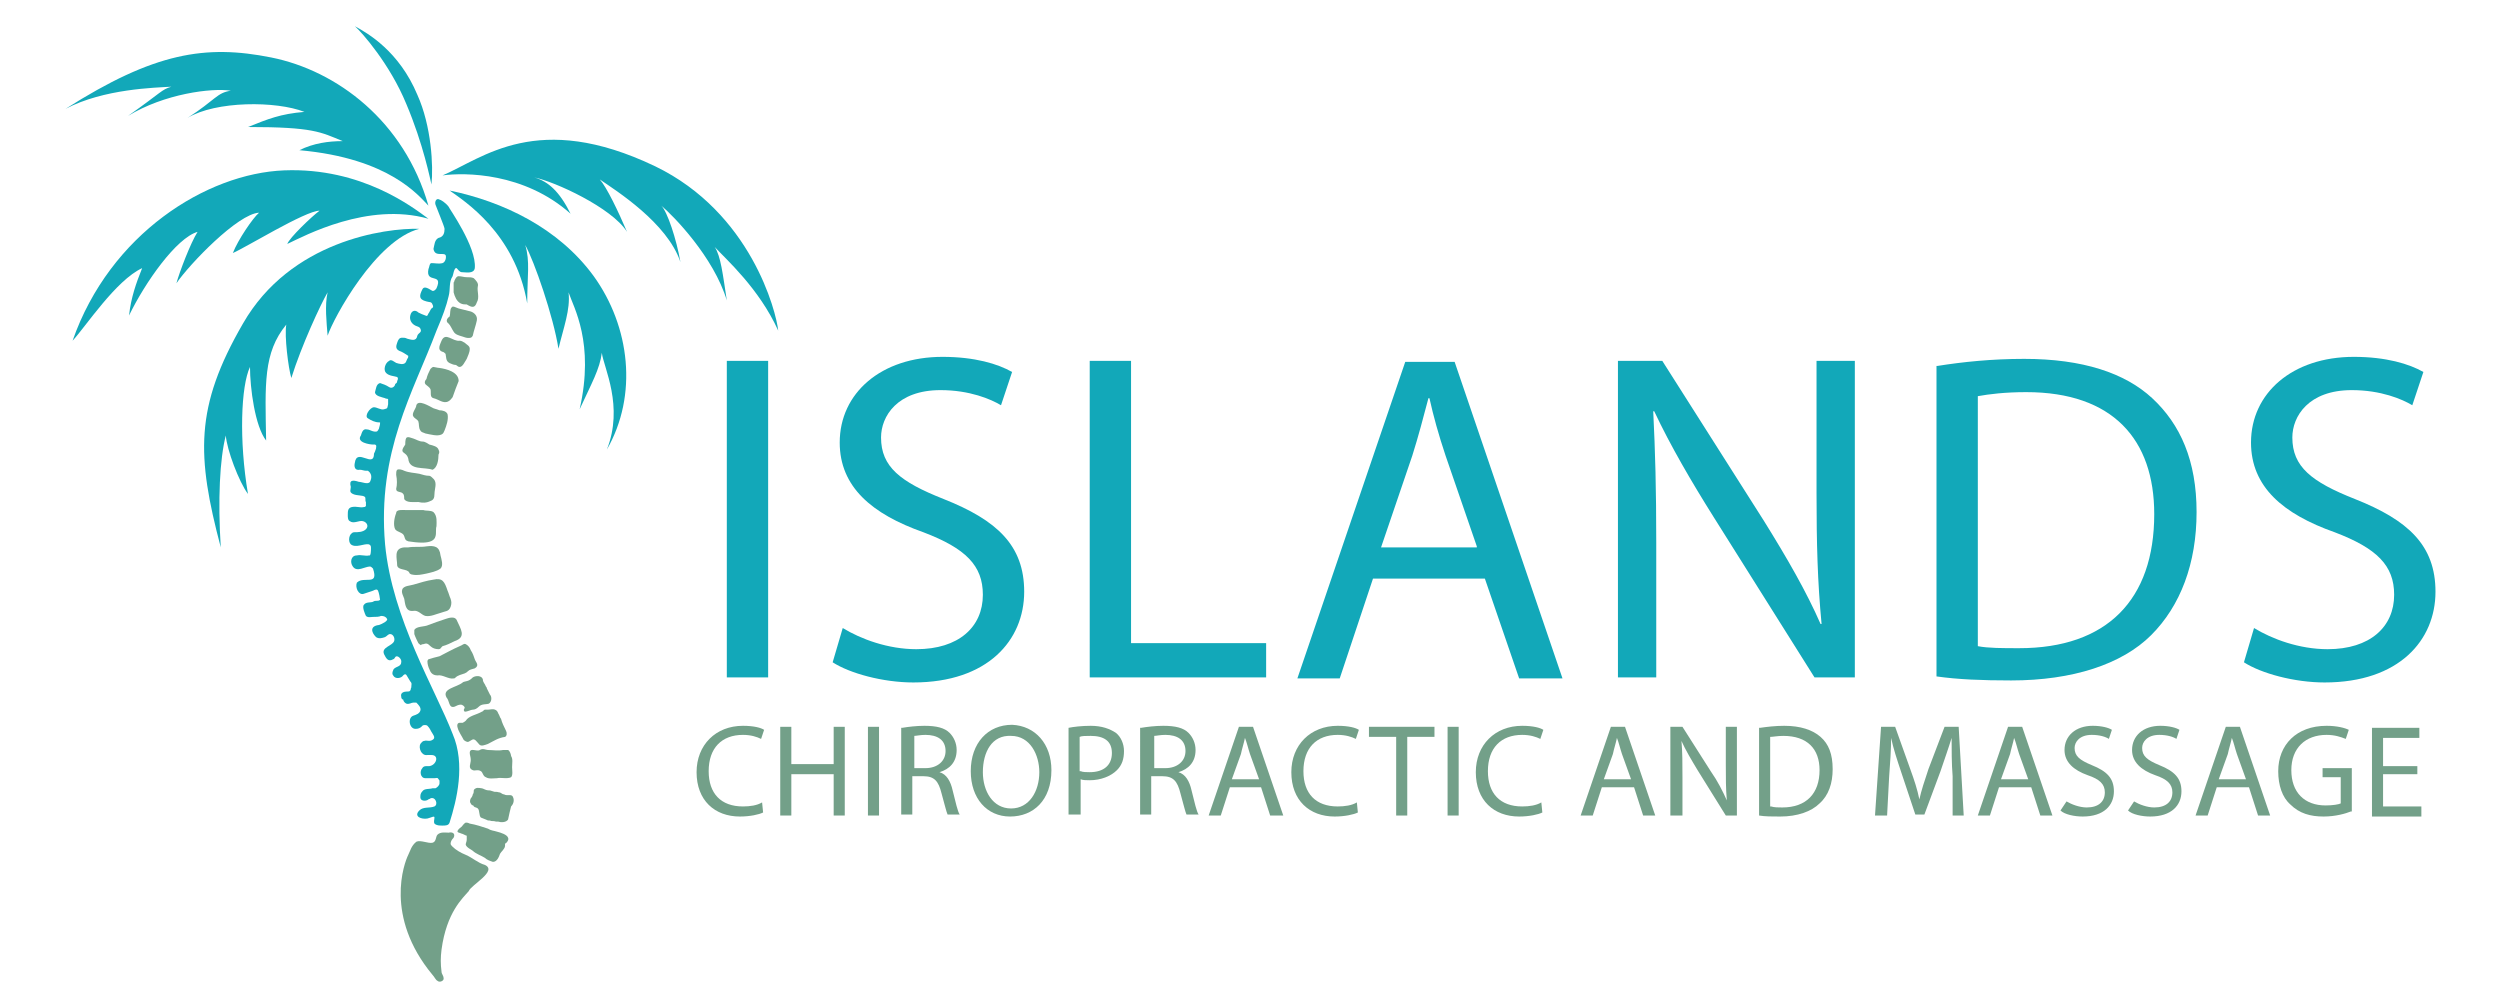 <?xml version="1.0" encoding="utf-8"?>
<!-- Generator: Adobe Illustrator 28.0.0, SVG Export Plug-In . SVG Version: 6.00 Build 0)  -->
<!DOCTYPE svg PUBLIC "-//W3C//DTD SVG 1.0//EN" "http://www.w3.org/TR/2001/REC-SVG-20010904/DTD/svg10.dtd">
<svg version="1.0" id="Layer_1" xmlns:x="http://ns.adobe.com/Extensibility/1.0/" xmlns:i="http://ns.adobe.com/AdobeIllustrator/10.0/" xmlns:graph="http://ns.adobe.com/Graphs/1.0/"
	 xmlns="http://www.w3.org/2000/svg" xmlns:xlink="http://www.w3.org/1999/xlink" x="0px" y="0px" viewBox="0 0 248 100"
	 style="enable-background:new 0 0 248 100;" xml:space="preserve">
<style type="text/css">
	.st0{fill:#73A089;}
	.st1{fill:#05B8BD;}
	.st2{fill:#12A8B9;}
	.st3{fill:#FFFFFF;}
</style>
<g>
	<g>
		<path class="st2" d="M76.2,35.8v31.4h-4.1V35.8H76.2z"/>
		<path class="st2" d="M83.6,62.3c1.8,1.1,4.5,2.1,7.3,2.1c4.2,0,6.6-2.2,6.6-5.4c0-2.9-1.7-4.6-5.9-6.2c-5.1-1.8-8.3-4.5-8.3-8.9
			c0-4.9,4.1-8.5,10.2-8.5c3.2,0,5.5,0.7,6.9,1.5l-1.1,3.3c-1-0.6-3.1-1.5-6-1.5c-4.3,0-5.9,2.6-5.9,4.7c0,2.9,1.9,4.4,6.2,6.1
			c5.3,2.1,8,4.6,8,9.2c0,4.8-3.6,9-11,9c-3,0-6.3-0.9-8-2L83.6,62.3z"/>
		<path class="st2" d="M108.1,35.8h4.1v28h13.4v3.4h-17.5V35.8z"/>
		<path class="st2" d="M136.2,57.4l-3.3,9.9h-4.2l10.7-31.4h4.9L155,67.3h-4.3l-3.4-9.9H136.2z M146.5,54.2l-3.1-9
			c-0.7-2.1-1.2-3.9-1.6-5.7h-0.1c-0.5,1.9-1,3.8-1.6,5.7l-3.1,9.1H146.5z"/>
		<path class="st2" d="M160.5,67.3V35.8h4.4L175,51.7c2.3,3.7,4.2,7,5.6,10.2l0.1,0c-0.4-4.2-0.5-8-0.5-12.9V35.8h3.8v31.4H180
			l-10-15.9c-2.2-3.5-4.3-7.1-5.9-10.5l-0.1,0c0.2,4,0.3,7.7,0.3,13v13.4H160.5z"/>
		<path class="st2" d="M192.2,36.3c2.5-0.4,5.4-0.7,8.6-0.7c5.8,0,10,1.4,12.7,3.9c2.8,2.6,4.4,6.2,4.4,11.3c0,5.1-1.6,9.3-4.5,12.2
			c-2.9,2.9-7.8,4.5-13.9,4.5c-2.9,0-5.3-0.1-7.4-0.4V36.3z M196.2,64.1c1,0.2,2.5,0.2,4.1,0.2c8.7,0,13.4-4.8,13.4-13.3
			c0-7.4-4.1-12.1-12.7-12.1c-2.1,0-3.7,0.2-4.8,0.4V64.1z"/>
		<path class="st2" d="M223.6,62.3c1.8,1.1,4.5,2.1,7.3,2.1c4.2,0,6.6-2.2,6.6-5.4c0-2.9-1.7-4.6-5.9-6.2c-5.1-1.8-8.3-4.5-8.3-8.9
			c0-4.9,4.1-8.5,10.2-8.5c3.2,0,5.5,0.7,6.9,1.5l-1.1,3.3c-1-0.6-3.1-1.5-6-1.5c-4.3,0-5.9,2.6-5.9,4.7c0,2.9,1.9,4.4,6.2,6.1
			c5.3,2.1,8,4.6,8,9.2c0,4.8-3.6,9-11,9c-3,0-6.3-0.9-8-2L223.6,62.3z"/>
	</g>
	<g>
		<path class="st0" d="M75.7,80.6c-0.4,0.2-1.3,0.4-2.3,0.4c-2.5,0-4.3-1.6-4.3-4.4c0-2.7,1.9-4.6,4.6-4.6c1.1,0,1.8,0.2,2.1,0.4
			l-0.3,0.9c-0.4-0.2-1-0.4-1.8-0.4c-2.1,0-3.4,1.3-3.4,3.6c0,2.2,1.2,3.5,3.4,3.5c0.7,0,1.4-0.1,1.9-0.4L75.7,80.6z"/>
		<path class="st0" d="M78.5,72.1v3.7h4.2v-3.7h1.1v8.8h-1.1v-4.1h-4.2v4.1h-1.1v-8.8H78.5z"/>
		<path class="st0" d="M87.2,72.1v8.8h-1.1v-8.8H87.2z"/>
		<path class="st0" d="M89.5,72.2c0.6-0.1,1.4-0.2,2.2-0.2c1.2,0,2,0.2,2.5,0.7c0.4,0.4,0.7,1,0.7,1.7c0,1.2-0.7,1.9-1.7,2.2v0
			c0.7,0.2,1.1,0.9,1.3,1.8c0.3,1.2,0.5,2.1,0.7,2.4H94c-0.1-0.2-0.3-1-0.6-2.1c-0.3-1.2-0.7-1.7-1.8-1.7h-1.1v3.8h-1.1V72.2z
			 M90.6,76.2h1.2c1.2,0,2-0.7,2-1.7c0-1.1-0.8-1.6-2-1.6c-0.5,0-0.9,0.1-1.1,0.1V76.2z"/>
		<path class="st0" d="M104.3,76.4c0,3-1.8,4.6-4.1,4.6c-2.3,0-3.9-1.8-3.9-4.5c0-2.8,1.7-4.6,4.1-4.6
			C102.7,72,104.3,73.8,104.3,76.4z M97.5,76.6c0,1.9,1,3.6,2.8,3.6c1.8,0,2.8-1.7,2.8-3.6c0-1.7-0.9-3.6-2.8-3.6
			C98.4,72.9,97.5,74.6,97.5,76.6z"/>
		<path class="st0" d="M106,72.2c0.5-0.1,1.3-0.2,2.2-0.2c1.1,0,1.9,0.3,2.5,0.7c0.5,0.4,0.8,1.1,0.8,1.8c0,0.8-0.2,1.4-0.7,1.9
			c-0.6,0.6-1.6,1-2.7,1c-0.3,0-0.7,0-0.9-0.1v3.5H106V72.2z M107.2,76.5c0.2,0.1,0.6,0.1,0.9,0.1c1.4,0,2.2-0.7,2.2-1.9
			c0-1.2-0.8-1.7-2.1-1.7c-0.5,0-0.9,0-1.1,0.1V76.5z"/>
		<path class="st0" d="M113.2,72.2c0.6-0.1,1.4-0.2,2.2-0.2c1.2,0,2,0.2,2.5,0.7c0.4,0.4,0.7,1,0.7,1.7c0,1.2-0.7,1.9-1.7,2.2v0
			c0.7,0.2,1.1,0.9,1.3,1.8c0.3,1.2,0.5,2.1,0.7,2.4h-1.2c-0.1-0.2-0.3-1-0.6-2.1c-0.3-1.2-0.7-1.7-1.8-1.7h-1.1v3.8h-1.1V72.2z
			 M114.4,76.2h1.2c1.2,0,2-0.7,2-1.7c0-1.1-0.8-1.6-2-1.6c-0.5,0-0.9,0.1-1.1,0.1V76.2z"/>
		<path class="st0" d="M122,78.1l-0.9,2.8h-1.2l3-8.8h1.4l3,8.8H126l-0.9-2.8H122z M124.9,77.3l-0.9-2.5c-0.2-0.6-0.3-1.1-0.5-1.6h0
			c-0.1,0.5-0.3,1.1-0.4,1.6l-0.9,2.5H124.9z"/>
		<path class="st0" d="M134.7,80.6c-0.4,0.2-1.3,0.4-2.3,0.4c-2.5,0-4.3-1.6-4.3-4.4c0-2.7,1.9-4.6,4.6-4.6c1.1,0,1.8,0.2,2.1,0.4
			l-0.3,0.9c-0.4-0.2-1-0.4-1.8-0.4c-2.1,0-3.4,1.3-3.4,3.6c0,2.2,1.2,3.5,3.4,3.5c0.7,0,1.4-0.1,1.9-0.4L134.7,80.6z"/>
		<path class="st0" d="M138.5,73.1h-2.7v-1h6.5v1h-2.7v7.8h-1.1V73.1z"/>
		<path class="st0" d="M144.7,72.1v8.8h-1.1v-8.8H144.7z"/>
		<path class="st0" d="M153,80.6c-0.4,0.2-1.3,0.4-2.3,0.4c-2.5,0-4.3-1.6-4.3-4.4c0-2.7,1.9-4.6,4.6-4.6c1.1,0,1.8,0.2,2.1,0.4
			l-0.3,0.9c-0.4-0.2-1-0.4-1.8-0.4c-2.1,0-3.4,1.3-3.4,3.6c0,2.2,1.2,3.5,3.4,3.5c0.7,0,1.4-0.1,1.9-0.4L153,80.6z"/>
		<path class="st0" d="M158.9,78.1l-0.9,2.8h-1.2l3-8.8h1.4l3,8.8H163l-0.9-2.8H158.9z M161.8,77.3l-0.9-2.5
			c-0.2-0.6-0.3-1.1-0.5-1.6h0c-0.1,0.5-0.3,1.1-0.4,1.6l-0.9,2.5H161.8z"/>
		<path class="st0" d="M165.7,80.9v-8.8h1.2l2.8,4.4c0.7,1,1.2,2,1.6,2.9l0,0c-0.1-1.2-0.1-2.2-0.1-3.6v-3.7h1.1v8.8h-1.1l-2.8-4.5
			c-0.6-1-1.2-2-1.6-2.9l0,0c0.1,1.1,0.1,2.2,0.1,3.6v3.8H165.7z"/>
		<path class="st0" d="M174.6,72.2c0.7-0.1,1.5-0.2,2.4-0.2c1.6,0,2.8,0.4,3.6,1.1c0.8,0.7,1.2,1.7,1.2,3.2c0,1.4-0.4,2.6-1.3,3.4
			c-0.8,0.8-2.2,1.3-3.9,1.3c-0.8,0-1.5,0-2.1-0.1V72.2z M175.7,80c0.3,0.1,0.7,0.1,1.1,0.1c2.4,0,3.7-1.4,3.7-3.7
			c0-2.1-1.2-3.4-3.6-3.4c-0.6,0-1,0.1-1.3,0.1V80z"/>
		<path class="st0" d="M193.7,77c-0.1-1.2-0.1-2.7-0.1-3.8h0c-0.3,1-0.7,2.1-1.1,3.3l-1.6,4.3H190l-1.4-4.2c-0.4-1.2-0.8-2.4-1-3.4
			h0c0,1.1-0.1,2.6-0.2,3.9l-0.2,3.8H186l0.6-8.8h1.4l1.5,4.2c0.4,1.1,0.7,2,0.9,3h0c0.2-0.9,0.5-1.8,0.9-3l1.6-4.2h1.4l0.5,8.8
			h-1.1L193.7,77z"/>
		<path class="st0" d="M198.3,78.1l-0.9,2.8h-1.2l3-8.8h1.4l3,8.8h-1.2l-0.9-2.8H198.3z M201.2,77.3l-0.9-2.5
			c-0.2-0.6-0.3-1.1-0.5-1.6h0c-0.1,0.5-0.3,1.1-0.4,1.6l-0.9,2.5H201.2z"/>
		<path class="st0" d="M205,79.5c0.5,0.3,1.3,0.6,2,0.6c1.2,0,1.8-0.6,1.8-1.5c0-0.8-0.5-1.3-1.7-1.7c-1.4-0.5-2.3-1.3-2.3-2.5
			c0-1.4,1.1-2.4,2.8-2.4c0.9,0,1.6,0.2,1.9,0.4l-0.3,0.9c-0.3-0.2-0.9-0.4-1.7-0.4c-1.2,0-1.7,0.7-1.7,1.3c0,0.8,0.5,1.2,1.7,1.7
			c1.5,0.6,2.2,1.3,2.2,2.6c0,1.4-1,2.5-3.1,2.5c-0.8,0-1.8-0.2-2.2-0.6L205,79.5z"/>
		<path class="st0" d="M211.7,79.5c0.5,0.3,1.3,0.6,2,0.6c1.2,0,1.8-0.6,1.8-1.5c0-0.8-0.5-1.3-1.7-1.7c-1.4-0.5-2.3-1.3-2.3-2.5
			c0-1.4,1.1-2.4,2.8-2.4c0.9,0,1.6,0.2,1.9,0.4l-0.3,0.9c-0.3-0.2-0.9-0.4-1.7-0.4c-1.2,0-1.7,0.7-1.7,1.3c0,0.8,0.5,1.2,1.7,1.7
			c1.5,0.6,2.2,1.3,2.2,2.6c0,1.4-1,2.5-3.1,2.5c-0.8,0-1.8-0.2-2.2-0.6L211.7,79.5z"/>
		<path class="st0" d="M219.9,78.1l-0.9,2.8h-1.2l3-8.8h1.4l3,8.8H224l-0.9-2.8H219.9z M222.8,77.3l-0.9-2.5
			c-0.2-0.6-0.3-1.1-0.5-1.6h0c-0.1,0.5-0.3,1.1-0.4,1.6l-0.9,2.5H222.8z"/>
		<path class="st0" d="M233.2,80.5c-0.5,0.2-1.5,0.5-2.7,0.5c-1.3,0-2.4-0.3-3.3-1.2c-0.8-0.7-1.2-1.9-1.2-3.3
			c0-2.6,1.8-4.5,4.8-4.5c1,0,1.8,0.2,2.2,0.4l-0.3,0.9c-0.5-0.2-1.1-0.4-1.9-0.4c-2.1,0-3.5,1.3-3.5,3.5c0,2.2,1.3,3.5,3.4,3.5
			c0.7,0,1.3-0.1,1.5-0.2v-2.6h-1.8v-0.9h2.9V80.5z"/>
		<path class="st0" d="M239.8,76.8h-3.4V80h3.8v1h-4.9v-8.8h4.7v1h-3.6v2.8h3.4V76.8z"/>
	</g>
	<g>
		<path class="st0" d="M39.3,48.5c0,0.4,0.5,0.2,0.7,0.5c0.1,0.1,0.1,0.4,0.1,0.5c0.2,0.4,1,0.3,1.4,0.3c0.4,0.1,0.8,0.1,1.2-0.1
			c0.3-0.1,0.4-0.3,0.4-0.7c0-0.5,0.3-1.1-0.1-1.5c-0.1-0.1-0.3-0.3-0.4-0.3c-0.4,0-0.6-0.1-1-0.2c-0.5-0.1-1-0.1-1.5-0.3
			c-0.2-0.1-0.5-0.2-0.7-0.1c-0.1,0.1-0.1,0.3-0.1,0.5C39.4,47.6,39.4,48.1,39.3,48.5L39.3,48.5z M40,48.9C40,48.9,40,48.9,40,48.9
			C40,48.9,40,48.9,40,48.9C40,48.9,40,48.9,40,48.9z"/>
		<path class="st0" d="M50.2,74.4c-0.1,0-0.2,0-0.3,0c-0.5,0.1-1,0-1.5,0c-0.2,0-0.5-0.2-0.8,0c-0.3,0.2-1-0.3-1,0.3
			c0,0.2,0.1,0.4,0.1,0.7c0,0.4-0.3,0.8,0.2,1c0.2,0.1,0.5-0.1,0.8,0.1c0.2,0.1,0.2,0.5,0.5,0.6c0.3,0.2,0.8,0.1,1.1,0.1
			c0.4-0.1,1,0.1,1.4-0.1c0.2-0.2,0.1-0.7,0.1-1c0-0.4,0.1-0.8-0.1-1.1c0-0.1-0.1-0.5-0.3-0.6C50.4,74.4,50.4,74.4,50.2,74.4
			L50.2,74.4z M46.7,75.1L46.7,75.1C46.7,75.1,46.7,75.1,46.7,75.1L46.7,75.1z"/>
		<path class="st0" d="M42.3,38.2c0.1,0.1,0.3,0.2,0.4,0.4c0.1,0.3-0.1,0.8,0.3,0.9c0.5,0.1,1,0.6,1.5,0.3c0.2-0.1,0.3-0.3,0.4-0.4
			c0.2-0.6,0.4-1.1,0.6-1.6c0-0.9-1.2-1.2-1.9-1.3c-0.2,0-0.5-0.1-0.6-0.1c-0.1,0-0.2,0.1-0.3,0.2c-0.2,0.4-0.3,0.6-0.4,1
			C42.2,37.7,42,38,42.3,38.2L42.3,38.2z M44.5,39.5C44.5,39.5,44.5,39.5,44.5,39.5C44.5,39.5,44.5,39.5,44.5,39.5
			C44.5,39.5,44.5,39.5,44.5,39.5C44.5,39.5,44.5,39.5,44.5,39.5z"/>
		<path class="st0" d="M41.3,40.2c0,0.3-0.5,0.8-0.3,1.1c0.1,0.2,0.4,0.3,0.5,0.5c0.1,0.3,0,0.6,0.2,0.9c0.1,0.2,0.3,0.2,0.5,0.3
			c0.5,0.1,1.2,0.3,1.6,0.1c0.2-0.1,0.2-0.2,0.3-0.4c0.2-0.5,0.4-1.1,0.3-1.6c-0.1-0.3-0.5-0.4-0.8-0.4c-0.3-0.1-0.3-0.1-0.6-0.2
			C42.6,40.3,41.5,39.6,41.3,40.2L41.3,40.2z M44.2,40.8C44.2,40.8,44.2,40.8,44.2,40.8C44.2,40.8,44.2,40.8,44.2,40.8
			C44.2,40.8,44.2,40.8,44.2,40.8z M43.8,42.9L43.8,42.9C43.8,42.9,43.8,43,43.8,42.9C43.8,43,43.8,42.9,43.8,42.9
			C43.8,42.9,43.8,42.9,43.8,42.9z M43,40.4C43,40.4,43,40.4,43,40.4C43,40.4,43,40.4,43,40.4L43,40.4z M42.2,42.9L42.2,42.9
			C42.2,42.9,42.2,42.9,42.2,42.9C42.2,42.9,42.2,42.9,42.2,42.9z"/>
		<path class="st0" d="M40.2,44.1c-0.7,1,0.1,0.6,0.3,1.4c0.1,1.2,1.6,0.8,2.4,1.1c0.5-0.2,0.6-1,0.6-1.5c0.1-0.2,0.1-0.3,0-0.5
			c-0.1-0.3-0.5-0.4-0.9-0.5c-0.2-0.1-0.4-0.3-0.7-0.3c-0.3,0-0.6-0.2-0.9-0.3C40.4,43.3,40.2,43.2,40.2,44.1L40.2,44.1z"/>
		<path class="st0" d="M44.5,32.1c0.2,0.2,0.3,0.5,0.5,0.8c0.1,0.2,0.3,0.3,0.6,0.4c0.4,0.1,0.7,0.3,1.1,0.2
			c0.2-0.1,0.1-0.1,0.2-0.2c0.1-0.5,0.3-1,0.4-1.5c0.1-0.5-0.3-0.8-0.6-0.9c-0.4-0.1-0.8-0.2-1.2-0.3c-0.3-0.1-0.6-0.3-0.7-0.1
			c-0.2,0.2-0.1,0.6-0.2,0.9C44.3,31.6,44.2,31.9,44.5,32.1L44.5,32.1z M45.7,33.3C45.7,33.3,45.7,33.3,45.7,33.3L45.7,33.3
			C45.7,33.3,45.7,33.3,45.7,33.3z"/>
		<path class="st0" d="M43.8,33.8c-0.1,0.3-0.5,0.9,0.1,1.1c0.1,0,0.2,0.1,0.3,0.2c0.1,0.5,0,0.8,0.6,1c0.2,0.1,0.4,0.1,0.4,0.1
			c0.1,0,0.2,0.2,0.4,0.2c0.3,0,0.5-0.5,0.7-0.8c0.1-0.3,0.3-0.6,0.3-1c0-0.3-0.3-0.4-0.5-0.6c-0.2-0.1-0.3-0.2-0.5-0.2
			C44.9,33.9,44.2,32.9,43.8,33.8L43.8,33.8z"/>
		<polygon class="st1" points="43.1,66.9 43.1,66.9 43.1,66.9 		"/>
		<polygon class="st0" points="44.5,60.4 44.5,60.4 44.5,60.4 		"/>
		<path class="st0" d="M48.1,85.8c-0.7-0.2-1.2-0.7-1.9-1c-0.5-0.2-1-0.5-1.3-0.8c-0.1-0.1-0.2-0.2-0.2-0.3c0-0.2,0.1-0.4,0.3-0.6
			c0.2-0.4-0.1-0.6-0.5-0.5c-0.3,0-0.8-0.1-1.1,0.2c-0.2,0.2-0.1,0.7-0.5,0.8c-0.4,0.1-1.2-0.3-1.6-0.1c-0.5,0.4-0.6,0.9-0.8,1.3
			c-0.4,0.8-2.4,6.1,2.4,11.9c0.2,0.2,0.3,0.5,0.5,0.6c0.2,0.2,0.7,0,0.6-0.3c0-0.2-0.2-0.4-0.2-0.6c-0.1-0.8-0.1-1.4,0-2.2
			c0.5-3.7,2.1-5.1,2.7-5.8C46.7,87.8,49.4,86.4,48.1,85.8L48.1,85.8z M39.9,91.5C39.9,91.5,39.9,91.5,39.9,91.5
			C39.9,91.5,39.9,91.5,39.9,91.5C39.9,91.5,39.9,91.5,39.9,91.5C39.9,91.5,39.9,91.5,39.9,91.5C39.9,91.5,39.9,91.5,39.9,91.5z
			 M39.9,86.7C39.9,86.7,39.9,86.7,39.9,86.7C39.9,86.7,39.9,86.7,39.9,86.7C39.9,86.7,39.9,86.7,39.9,86.7
			C39.9,86.7,39.9,86.7,39.9,86.7C39.9,86.7,39.9,86.7,39.9,86.7z M39.9,91.8C39.9,91.8,39.9,91.8,39.9,91.8
			C39.9,91.8,39.9,91.8,39.9,91.8C39.9,91.8,39.9,91.8,39.9,91.8z M39.9,86.5C39.9,86.5,39.9,86.5,39.9,86.5
			C39.9,86.5,39.9,86.5,39.9,86.5C39.9,86.5,39.9,86.5,39.9,86.5z M39.9,92C40,92,40,92,39.9,92C40,92,40,92,39.9,92
			C40,92,39.9,92,39.9,92z M40.2,85.5C40.2,85.5,40.2,85.5,40.2,85.5C40.2,85.5,40.2,85.5,40.2,85.5C40.2,85.5,40.2,85.5,40.2,85.5z
			 M40.3,85.4L40.3,85.4C40.3,85.4,40.3,85.4,40.3,85.4C40.3,85.4,40.3,85.4,40.3,85.4C40.3,85.4,40.3,85.4,40.3,85.4z M40.3,85.2
			C40.3,85.2,40.3,85.2,40.3,85.2C40.3,85.2,40.3,85.2,40.3,85.2C40.3,85.2,40.3,85.2,40.3,85.2z M40.3,93C40.3,93,40.4,93,40.3,93
			C40.4,93,40.4,93,40.3,93C40.4,93,40.3,93,40.3,93z M40.6,91L40.6,91C40.6,91,40.6,91,40.6,91C40.6,91,40.6,91,40.6,91
			C40.6,91,40.6,91,40.6,91z M40.6,93.6C40.6,93.6,40.6,93.5,40.6,93.6C40.6,93.5,40.6,93.5,40.6,93.6L40.6,93.6
			C40.6,93.5,40.6,93.6,40.6,93.6z M40.7,90.5C40.7,90.5,40.7,90.5,40.7,90.5C40.7,90.5,40.7,90.5,40.7,90.5
			C40.7,90.5,40.7,90.5,40.7,90.5z M40.7,84.4C40.7,84.4,40.7,84.4,40.7,84.4C40.7,84.4,40.7,84.4,40.7,84.4
			C40.7,84.4,40.7,84.4,40.7,84.4z M40.7,84.3C40.7,84.3,40.7,84.3,40.7,84.3C40.7,84.3,40.7,84.3,40.7,84.3
			C40.7,84.3,40.7,84.3,40.7,84.3z M41.4,94.9C41.4,94.9,41.4,95,41.4,94.9C41.4,95,41.4,94.9,41.4,94.9
			C41.4,94.9,41.4,94.9,41.4,94.9L41.4,94.9z M41.7,95.4C41.7,95.4,41.7,95.4,41.7,95.4C41.7,95.4,41.7,95.4,41.7,95.4L41.7,95.4
			C41.7,95.4,41.7,95.4,41.7,95.4z M41.9,95.8C41.9,95.8,41.9,95.8,41.9,95.8C41.9,95.8,41.9,95.8,41.9,95.8L41.9,95.8
			C41.9,95.8,41.9,95.8,41.9,95.8z M42.8,96.8C42.8,96.8,42.8,96.7,42.8,96.8C42.9,96.7,42.9,96.7,42.8,96.8
			C42.9,96.7,42.8,96.8,42.8,96.8z M43.2,97.2C43.2,97.2,43.2,97.2,43.2,97.2C43.2,97.2,43.2,97.2,43.2,97.2
			C43.2,97.2,43.2,97.2,43.2,97.2z M43.5,93.9C43.5,93.9,43.5,93.9,43.5,93.9C43.5,93.9,43.5,93.9,43.5,93.9
			C43.5,93.9,43.5,93.9,43.5,93.9z M43.9,97.2C43.9,97.2,43.9,97.2,43.9,97.2C43.9,97.2,43.9,97.2,43.9,97.2
			C43.9,97.2,43.9,97.2,43.9,97.2z M43.8,96.8C43.8,96.8,43.8,96.8,43.8,96.8C43.8,96.8,43.8,96.8,43.8,96.8
			C43.8,96.8,43.8,96.8,43.8,96.8z M43.6,96.4C43.6,96.4,43.6,96.4,43.6,96.4C43.6,96.4,43.6,96.4,43.6,96.4L43.6,96.4z M43.6,94.1
			L43.6,94.1C43.6,94.1,43.6,94.1,43.6,94.1C43.6,94.1,43.6,94.1,43.6,94.1C43.6,94.1,43.6,94.1,43.6,94.1z M45.3,87.7
			C45.3,87.7,45.3,87.7,45.3,87.7C45.3,87.7,45.3,87.7,45.3,87.7C45.3,87.7,45.3,87.7,45.3,87.7z"/>
		<path class="st0" d="M39.4,56.1c0.1,0.5,1,0.3,1.2,0.7c0,0.1,0.2,0.2,0.3,0.2c0.5,0.1,0.9,0,1.4-0.1c0.4-0.1,1-0.2,1.4-0.5
			c0.3-0.3,0.1-0.9,0-1.3c-0.1-0.9-0.6-1-1.4-0.9c-0.6,0.1-1.2,0-1.8,0.1c-0.1,0-0.3,0-0.4,0C39,54.4,39.4,55.4,39.4,56.1L39.4,56.1
			z M43.4,56.6C43.4,56.6,43.4,56.6,43.4,56.6C43.4,56.6,43.4,56.6,43.4,56.6C43.4,56.6,43.4,56.6,43.4,56.6z M41.7,57L41.7,57
			C41.7,57,41.7,57,41.7,57C41.7,57,41.7,57,41.7,57z M39.4,55.3C39.4,55.3,39.4,55.3,39.4,55.3L39.4,55.3
			C39.4,55.3,39.4,55.3,39.4,55.3z"/>
		<path class="st0" d="M39.2,52.5c0.2,0.3,0.8,0.3,0.9,0.7c0.1,0.3,0.1,0.4,0.4,0.5c0.7,0.1,2.5,0.4,2.7-0.5c0.1-0.3,0-0.7,0.1-1
			c0-0.4,0.1-1-0.3-1.4c-0.3-0.2-0.7-0.1-1-0.2c-0.2,0-0.5,0-0.7,0c-0.3,0-0.7,0-1,0c-0.3,0-1-0.1-1,0.3
			C39.1,51.4,39,52.1,39.2,52.5L39.2,52.5z M43.1,51.2C43.1,51.2,43.1,51.2,43.1,51.2C43.1,51.2,43.1,51.2,43.1,51.2L43.1,51.2z
			 M40.1,53C40.1,53,40.1,53,40.1,53L40.1,53L40.1,53z"/>
		<path class="st0" d="M50.9,79.1c-0.1-0.4-0.6-0.1-0.9-0.3c-0.2,0-0.3-0.2-0.5-0.2c-0.3-0.1-0.4,0-0.6-0.1
			c-0.3-0.1-0.3-0.1-0.5-0.1c-0.2,0-0.5-0.2-0.6-0.2c-0.1,0-0.4-0.1-0.6,0C47,78.3,47,78.4,47,78.4c0,0.1,0,0.3-0.1,0.4
			c0,0.1-0.1,0.3-0.2,0.4c-0.1,0.2-0.1,0.4,0,0.5c0,0.1,0.2,0.2,0.2,0.2c0,0,0,0,0,0c0,0,0.1,0,0.1,0.1c0.1,0.1,0.3,0.1,0.4,0.2
			c0.2,0.2,0.1,0.7,0.3,0.9c0.2,0.1,0.3,0.1,0.5,0.2c0.2,0.1,0.2,0.1,0.4,0.1c0.2,0.1,0.3,0,0.6,0.1c0.1,0,0.1,0,0.2,0
			c0.3,0.1,0.8,0.1,1-0.2c0.1-0.5,0.2-0.9,0.3-1.3C51,79.7,51,79.3,50.9,79.1L50.9,79.1z M46.8,79.2C46.8,79.2,46.8,79.2,46.8,79.2
			C46.8,79.2,46.8,79.2,46.8,79.2L46.8,79.2z M48.1,81.2C48.1,81.2,48.1,81.2,48.1,81.2C48.1,81.2,48.1,81.2,48.1,81.2
			C48.1,81.2,48.1,81.2,48.1,81.2z M50.4,81.5L50.4,81.5C50.4,81.5,50.4,81.5,50.4,81.5L50.4,81.5z"/>
		<path class="st0" d="M49.1,70.4c-0.2-0.1-0.5,0-0.7,0c-0.1,0-0.2,0-0.3,0c-0.1,0-0.2,0.2-0.3,0.2c-0.5,0.3-1.3,0.4-1.6,0.9
			c-0.1,0.1-0.3,0.2-0.3,0.2c-0.2,0-0.2,0-0.3,0c-0.2,0-0.3,0.2-0.2,0.5c0.1,0.4,0.4,0.8,0.6,1.2c0.1,0.1,0.3,0.2,0.4,0.2
			c0.1,0,0.2-0.1,0.4-0.2c0.3-0.2,0.5,0.2,0.7,0.4c0.2,0.3,0.6,0.1,0.9,0c0.6-0.3,1-0.6,1.7-0.7c0.2-0.1,0.2-0.4,0.1-0.6
			c-0.2-0.4-0.4-0.8-0.5-1.2c-0.1-0.1-0.1-0.2-0.2-0.4C49.4,70.8,49.4,70.5,49.1,70.4L49.1,70.4z M45.6,72.1
			C45.6,72.1,45.6,72.1,45.6,72.1C45.6,72.1,45.6,72.1,45.6,72.1L45.6,72.1z M48,73.8L48,73.8C48,73.8,48,73.8,48,73.8L48,73.8z
			 M48.8,72.8C48.8,72.8,48.8,72.8,48.8,72.8C48.8,72.8,48.8,72.8,48.8,72.8C48.8,72.8,48.8,72.8,48.8,72.8
			C48.8,72.8,48.8,72.8,48.8,72.8C48.8,72.8,48.8,72.8,48.8,72.8z M49.6,71.4C49.6,71.4,49.6,71.4,49.6,71.4L49.6,71.4
			C49.6,71.4,49.6,71.4,49.6,71.4C49.6,71.4,49.6,71.4,49.6,71.4z M49.4,72.3C49.4,72.3,49.4,72.3,49.4,72.3
			C49.4,72.3,49.4,72.3,49.4,72.3C49.4,72.3,49.4,72.3,49.4,72.3z"/>
		<path class="st0" d="M41,60.6c0.5-0.1,0.8,0.4,1.2,0.5c0.5,0.1,1.1-0.2,1.5-0.3c0.5-0.2,0.8-0.1,1-0.6c0.1-0.3,0.1-0.5,0-0.8
			c-0.1-0.2-0.2-0.6-0.3-0.8c-0.3-0.9-0.5-1.3-1.4-1.1c-0.7,0.1-1.3,0.3-2,0.5c-0.3,0.1-1,0.1-1.1,0.5c-0.1,0.3,0.1,0.6,0.2,0.9
			C40.2,59.9,40.2,60.7,41,60.6L41,60.6z M44.4,59.5C44.4,59.5,44.4,59.5,44.4,59.5C44.4,59.5,44.4,59.5,44.4,59.5
			C44.4,59.5,44.4,59.5,44.4,59.5z M44.3,58.9C44.3,58.9,44.3,58.9,44.3,58.9C44.3,58.9,44.3,58.9,44.3,58.9
			C44.3,58.9,44.3,58.9,44.3,58.9L44.3,58.9C44.3,58.9,44.3,58.9,44.3,58.9C44.3,58.9,44.3,58.9,44.3,58.9
			C44.3,58.9,44.3,58.9,44.3,58.9z M41.1,60.4L41.1,60.4L41.1,60.4C41.1,60.4,41.1,60.4,41.1,60.4z M40.3,60.3L40.3,60.3
			C40.3,60.3,40.3,60.3,40.3,60.3L40.3,60.3z"/>
		<path class="st0" d="M42,63.9c0.3-0.1,0.4-0.1,0.7,0.2c0.2,0.2,0.5,0.3,0.8,0.3c0.2,0,0.2-0.1,0.3-0.2c0,0,0.1-0.1,0.1-0.1
			c0.4-0.1,0.8-0.3,1.2-0.5c1.2-0.4,0.6-1.2,0.2-2.1c-0.2-0.4-0.8-0.2-1.1-0.1c-0.6,0.2-1.2,0.4-1.7,0.6c-0.4,0.2-1.2,0.1-1.4,0.5
			c0,0.2,0,0.3,0,0.4c0.1,0.3,0.3,0.7,0.4,0.9c0.3,0.3,0.2,0.1,0.2,0.2C41.9,63.9,41.9,63.9,42,63.9L42,63.9z M43.7,64.2L43.7,64.2
			C43.7,64.2,43.7,64.2,43.7,64.2C43.7,64.2,43.7,64.2,43.7,64.2C43.7,64.2,43.7,64.2,43.7,64.2z M43.1,64.2
			C43.1,64.2,43.1,64.2,43.1,64.2C43.1,64.2,43.1,64.3,43.1,64.2C43.1,64.3,43.1,64.2,43.1,64.2z M41.4,63.3L41.4,63.3
			C41.4,63.3,41.4,63.3,41.4,63.3L41.4,63.3z"/>
		<path class="st0" d="M43.4,67c0.5-0.1,1.1,0.4,1.6,0.3c0.1,0,0.1,0,0.2-0.1c0.2-0.2,0.6-0.3,0.9-0.4c0.2-0.1,0.2-0.1,0.3-0.2
			c0.2-0.2,0.4-0.2,0.7-0.3c0.5-0.3,0.1-0.6,0-0.9c-0.1-0.3-0.2-0.6-0.4-0.9c-0.1-0.3-0.3-0.5-0.5-0.6c-0.2-0.1-0.3,0.1-0.6,0.2
			c-0.7,0.3-1.4,0.7-2,1c-0.4,0.1-0.8,0.2-1.1,0.3c0,0,0,0,0,0c0,0-0.1,0.1-0.1,0.2c0,0.3,0.1,0.6,0.2,0.8
			C42.7,66.7,42.9,67,43.4,67L43.4,67z M46.5,64.6C46.5,64.6,46.5,64.6,46.5,64.6C46.5,64.6,46.5,64.6,46.5,64.6
			C46.5,64.6,46.5,64.6,46.5,64.6z M46,66.7L46,66.7C46,66.7,46,66.8,46,66.7C46,66.7,46,66.7,46,66.7C46,66.7,46,66.7,46,66.7z
			 M45.1,67.2L45.1,67.2C45.1,67.2,45.1,67.2,45.1,67.2C45.1,67.2,45.1,67.2,45.1,67.2C45.1,67.2,45.1,67.2,45.1,67.2z M44.6,67.3
			C44.6,67.3,44.6,67.3,44.6,67.3C44.6,67.3,44.6,67.3,44.6,67.3C44.6,67.3,44.6,67.3,44.6,67.3z M43.7,66.8
			C43.7,66.8,43.7,66.8,43.7,66.8C43.7,66.8,43.7,66.8,43.7,66.8C43.7,66.8,43.7,66.8,43.7,66.8z M42.9,66.7L42.9,66.7
			C42.9,66.7,42.9,66.7,42.9,66.7L42.9,66.7z"/>
		<polygon class="st1" points="46.9,67.2 46.9,67.2 46.9,67.2 		"/>
		<polygon class="st1" points="44.3,68.5 44.2,68.6 44.3,68.5 44.3,68.5 		"/>
		<path class="st0" d="M47.9,67.4c-0.1-0.4-0.7-0.4-1-0.2c-0.1,0.1-0.2,0.2-0.4,0.3c-0.2,0.1-0.5,0.1-0.6,0.2
			c-0.6,0.5-2.1,0.6-1.6,1.5c0.3,0.3,0.2,1.1,0.8,0.9c0.2-0.1,0.4-0.2,0.6-0.2c0.2,0,0.4,0.2,0.4,0.3c0,0.1-0.2,0.2,0,0.4
			c0.3,0,0.6-0.2,0.8-0.2c0.2,0,0.4-0.1,0.6-0.3c0.3-0.3,0.7-0.2,1-0.3c0.3-0.2,0.3-0.7,0.1-0.9c-0.1-0.2-0.2-0.4-0.3-0.6
			c0-0.1-0.1-0.2-0.1-0.2C48.1,67.8,47.9,67.7,47.9,67.4L47.9,67.4z M44.3,68.5L44.3,68.5L44.3,68.5C44.3,68.5,44.3,68.5,44.3,68.5z
			 M44.9,69.8C44.9,69.8,44.9,69.8,44.9,69.8C44.9,69.8,44.9,69.8,44.9,69.8L44.9,69.8L44.9,69.8C44.9,69.8,44.9,69.8,44.9,69.8
			C44.9,69.8,44.9,69.8,44.9,69.8C44.9,69.8,44.9,69.8,44.9,69.8z M45.4,69.9C45.4,69.9,45.4,69.9,45.4,69.9
			C45.4,69.9,45.4,69.9,45.4,69.9C45.4,69.9,45.4,69.9,45.4,69.9L45.4,69.9C45.4,69.9,45.4,69.9,45.4,69.9
			C45.4,69.9,45.5,69.9,45.4,69.9C45.5,69.9,45.4,69.9,45.4,69.9z M47.7,69.9C47.7,69.9,47.7,69.9,47.7,69.9
			C47.7,69.9,47.7,69.9,47.7,69.9L47.7,69.9z M48.5,68.7C48.5,68.7,48.5,68.7,48.5,68.7C48.5,68.7,48.5,68.7,48.5,68.7
			C48.5,68.7,48.5,68.7,48.5,68.7z M47.9,67.8C47.9,67.8,47.9,67.8,47.9,67.8C47.9,67.8,47.9,67.8,47.9,67.8L47.9,67.8z"/>
		<path class="st0" d="M50.4,83.1c-0.1-0.3-0.7-0.5-1.1-0.6c-0.3-0.1-0.6-0.1-0.9-0.3c-0.6-0.2-1.2-0.4-1.8-0.5
			c-0.2-0.1-0.3-0.1-0.4-0.1c-0.2,0.1-0.3,0.3-0.4,0.4c-0.1,0.1-0.3,0.2-0.4,0.4c-0.1,0.2,0.2,0.2,0.4,0.3c0.1,0,0.4,0.2,0.5,0.2
			c0,0.1,0,0.3,0,0.4c0,0.2-0.1,0.3-0.1,0.5c0.1,0.3,0.6,0.5,0.7,0.6c0.3,0.3,0.9,0.5,1.2,0.7c0.2,0.2,0.5,0.3,0.8,0.4
			c0.4,0,0.6-0.5,0.7-0.8c0.1-0.2,0.5-0.5,0.5-0.8c0-0.1,0-0.2,0-0.2C50.3,83.6,50.5,83.3,50.4,83.1L50.4,83.1z M46,82
			C46,82,46,82,46,82C46,82,46,82,46,82C46,82,46,82,46,82z M46.5,83.2C46.5,83.2,46.5,83.2,46.5,83.2
			C46.5,83.2,46.5,83.2,46.5,83.2C46.5,83.2,46.5,83.2,46.5,83.2z M46.9,84.2C46.9,84.2,46.9,84.2,46.9,84.2
			C46.9,84.2,46.9,84.2,46.9,84.2C46.9,84.2,46.9,84.2,46.9,84.2z M47.1,83.8C47.1,83.8,47.1,83.8,47.1,83.8L47.1,83.8
			C47.1,83.8,47.1,83.8,47.1,83.8C47.1,83.8,47.1,83.8,47.1,83.8C47.1,83.8,47.1,83.8,47.1,83.8C47.1,83.8,47.1,83.8,47.1,83.8z
			 M47.1,84.4C47.1,84.4,47.1,84.4,47.1,84.4C47.1,84.4,47.1,84.4,47.1,84.4C47.1,84.4,47.1,84.4,47.1,84.4z M48.1,84.9
			C48.1,84.9,48.1,84.9,48.1,84.9C48.1,84.9,48.1,84.9,48.1,84.9L48.1,84.9z M50.2,83C50.2,83,50.2,83,50.2,83L50.2,83
			C50.2,83,50.2,83,50.2,83z M50.3,83.4C50.3,83.4,50.3,83.4,50.3,83.4C50.3,83.4,50.3,83.4,50.3,83.4L50.3,83.4z"/>
		<path class="st2" d="M35.2,2.6c0.7,0.6,3.5,3.8,5.1,7.7c1.7,4,2.4,7.6,2.5,8c0.2-1.8,0-5.8-1.4-8.9C39.6,5.1,36.5,3.3,35.2,2.6z"
			/>
		<path class="st2" d="M42.5,20.4c-0.9-0.9-3.8-4.7-12.8-5.5c1.4-0.7,2.9-0.9,4.3-0.9c-2.2-0.9-2.9-1.4-9.4-1.4
			c2-0.8,3.2-1.3,5.6-1.5c-2.8-1.1-8.8-1.1-11.6,0.6c2.8-1.8,2.9-2.5,4.3-2.7c-1.9-0.3-6.6,0.3-10.2,2.5C16.1,9.1,16,8.9,17,8.6
			c-1.6,0.1-6.7,0.2-10.5,2.2c8.8-5.6,13.9-6.4,20.4-5.1S40.1,12,42.5,20.4z"/>
		<path class="st2" d="M42.5,21.7c-1.5-1.1-6.6-5.1-14.3-4.8S10.9,23.2,7.2,33.8c1.3-1.4,4.3-6,6.9-7.2c-0.6,1.5-1.1,2.9-1.3,4.7
			c1.6-3.3,4.7-7.7,6.8-8.3c-0.7,1.1-1.8,4-2.1,5.1c1.3-1.9,6.1-6.9,8.2-7c-0.6,0.5-2.1,2.7-2.6,4c1.2-0.5,7.2-4.2,8.6-4.2
			c-0.8,0.6-3,2.7-3.2,3.3C30.2,23.4,36.5,20,42.5,21.7z"/>
		<path class="st2" d="M24.1,32.1c-4.8,8.3-4.6,13.1-2.2,22.2c-0.3-4.7-0.1-8.8,0.5-11.1c0.1,1.4,1.3,4.6,2.2,5.8
			c-0.9-5.3-0.7-10.7,0.2-12.6c0,2.1,0.5,5.9,1.6,7.3c-0.1-5.6-0.3-8.7,2-11.5c-0.2,1.1,0.2,4.3,0.5,5.3c1-3.2,2.9-7.3,3.6-8.5
			c-0.3,1.3-0.1,3,0,4.3c0.6-1.8,4.8-9.5,9.1-10.6C38.2,22.6,28.8,23.9,24.1,32.1z"/>
		<path class="st2" d="M44.6,18.9c1.4,1,6.5,4.2,7.7,11.2c0-2.7,0.3-4.2-0.2-5.8c0.9,1.6,2.8,7.1,3.3,10.3c0.5-2.1,1.2-3.9,1-5.6
			c0.5,1.5,2.6,5,1.1,11.6c1.2-2.6,2-4,2.2-5.6c0.2,1.5,2.2,5.3,0.5,9.6c3.1-5.4,2.3-12.2-1.3-17.2C55.4,22.6,49.9,20,44.6,18.9z"/>
		<path class="st2" d="M43.9,17.4c2.2-0.3,8.1-0.3,12.7,3.8C55.5,19,54.4,18,53,17.6c2,0.4,7.7,3,9.2,5.4c-0.9-2.1-2-4.4-2.7-5.2
			c1.6,1.1,6.7,4.3,8,8.2c-0.4-2.3-1.3-5-1.9-5.6c1.2,1,5.2,5.1,6.5,9.4c-0.4-2.6-0.6-4.4-1.2-5.3c1.1,1.2,4.4,4.1,6.3,8.3
			c-0.2-1.9-2.7-11.7-12.2-16.3C53.3,10.9,47.9,15.7,43.9,17.4z"/>
		<polygon class="st2" points="36,45.3 36,45.3 36,45.3 		"/>
		<polygon class="st2" points="35,47.7 35,47.7 35,47.7 		"/>
		<polygon class="st2" points="36.4,55.1 36.4,55.1 36.4,55.1 		"/>
		<polygon class="st2" points="35,52.9 35,52.9 35,52.9 		"/>
		<path class="st0" d="M47.4,28.4c0.1-0.3-0.2-0.6-0.4-0.8c-0.2-0.1-0.4-0.1-0.7-0.1c-0.3,0-0.5-0.1-0.8-0.1c-0.2,0-0.3,0.2-0.4,0.4
			c-0.1,0.2,0,0.2-0.1,0.2C45,28.2,45,28.7,45,29c0.1,0.4,0.3,0.9,0.7,1.1c0.2,0.1,0.4,0.1,0.6,0.1c0.5,0.3,0.8,0.4,1-0.2
			C47.6,29.5,47.3,28.9,47.4,28.4L47.4,28.4z"/>
		<polygon class="st2" points="43.5,25.1 43.5,25.1 43.5,25.1 		"/>
		<path class="st2" d="M38.2,54c-0.8-9.2,2.8-15.1,5.1-21.2c0.6-1.4,1-2.5,1.2-3.4c0.2-0.7,0-1.4,0.4-2c0.1-0.3,0.1-0.6,0.3-0.8
			c0,0,0.1,0,0.1,0c0.1,0.1,0.3,0.4,0.5,0.4c0.4,0,1.2,0.2,1.3-0.4c0.2-2.1-2.6-6-2.6-6.1c-0.3-0.4-0.8-0.7-0.9-0.7
			c-0.3-0.2-0.5,0.2-0.4,0.5c0.1,0.3,0.9,2.2,0.9,2.4c0,0.4-0.1,0.8-0.6,0.9c-0.4,0.2-0.4,0.7-0.5,1.1c0.1,0.5,0.4,0.5,0.9,0.5
			c0.1,0,0.2,0,0.3,0.1c0.1,0.2,0,0.7-0.3,0.8c-0.4,0.1-0.7,0-1.1,0c-0.2,0-0.2,0.4-0.3,0.6c-0.3,1.5,1.5,0.3,0.8,1.9
			c-0.2,0.3-0.4,0.3-0.5,0.2c-0.2-0.1-0.7-0.5-0.9-0.1c-0.3,0.6-0.4,1,0.4,1.2c0.3,0.1,0.5,0,0.6,0.3c0.1,0.2,0.1,0.3-0.1,0.4
			c-0.1,0.1-0.2,0.4-0.3,0.5c-0.1,0.2-0.1,0.3-0.3,0.2c-0.3-0.1-0.5-0.2-0.7-0.3c-0.3-0.3-0.7-0.2-0.8,0.3c-0.1,0.4,0.1,0.8,0.5,1
			c0.2,0.1,0.4,0.1,0.5,0.3c0.2,0.4-0.2,0.4-0.3,0.7c-0.1,0.6-0.6,0.4-1,0.3c-0.2-0.1-0.3-0.1-0.5-0.1c-0.3,0-0.4,0.2-0.5,0.5
			c-0.1,0.3-0.2,0.6,0.2,0.8c0.3,0.1,0.6,0.3,0.9,0.5c0,0.1,0,0.2-0.1,0.3c-0.1,0.2-0.1,0.3-0.2,0.4c-0.2,0.2-0.6,0.1-0.9,0
			c-0.2-0.1-0.5-0.4-0.7-0.2c-0.4,0.2-0.6,0.9-0.3,1.2c0.3,0.3,0.8,0.3,1.1,0.4c0.1,0.1,0.1,0.2,0,0.4c0,0.2-0.1,0.2-0.2,0.3
			c0,0.2-0.3,0.5-0.6,0.3c-0.3-0.2-0.6-0.3-0.9-0.4c-0.4,0.1-0.4,0.6-0.5,0.9c0,0.4,0.7,0.5,1,0.6c0.1,0.1,0.2,0,0.3,0.1
			c0,0,0,0.5,0,0.5c-0.1,0.4,0,0.4-0.4,0.5c-0.3,0.1-0.7-0.2-1-0.2c-0.4,0-1,0.9-0.6,1.1c0.3,0.2,0.7,0.4,1.1,0.4c0,0-0.1,0,0.1,0
			c0,0,0,0,0,0.1c0,0.2-0.1,0.4-0.1,0.5c-0.1,0.2-0.1,0.2-0.2,0.3c-0.4,0.1-0.7-0.2-1-0.2c-0.4-0.1-0.5,0.3-0.6,0.6
			c-0.5,0.7,0.9,0.9,1.2,0.9c0.1,0,0.1,0,0.2,0c0.2,0.1,0.1,0.2,0.1,0.4c-0.1,0.3-0.1,0.3-0.2,0.5c0,1.5-1.7-0.6-1.9,0.9
			c-0.1,0.4,0,0.8,0.5,0.7c0.2,0,0.4,0.1,0.6,0.1c0.1,0,0.1,0,0.2,0c0.4,0.3,0.4,0.7,0.2,1.1c-0.2,0.3-0.8,0-1.1,0
			c-0.6-0.2-1-0.2-0.8,0.5c0,0.3-0.2,0.5,0.2,0.7c0.4,0.2,1,0.1,1.2,0.3c0.1,0.1,0,0.4,0.1,0.5c0,0.1,0,0.4,0,0.4
			c-0.1,0.1-0.1,0.1-0.2,0.1c-0.4,0.1-0.7-0.1-1.2,0c-0.4,0.1-0.4,0.4-0.4,0.8c0,0.2,0,0.5,0.2,0.6c0.4,0.3,0.9-0.1,1.3,0
			c0.4,0.1,0.6,0.5,0.3,0.8c-0.3,0.3-0.8,0.3-1.2,0.3c-0.5,0.1-0.6,0.9-0.3,1.2c0.5,0.4,1.3-0.1,1.8,0c0.2,0.1,0.2,0.2,0.2,0.4
			c0,0.2,0,0.8-0.2,0.7c-0.3,0.1-0.8-0.1-1.2,0c-0.6,0-0.7,0.7-0.4,1.1c0.4,0.6,1.2,0,1.7,0c0.1,0,0.2,0.1,0.3,0.2
			c0.6,1.8-0.9,0.7-1.6,1.4c-0.2,0.5,0.2,1.3,0.7,1.1c0.3-0.1,0.6-0.2,0.9-0.3c0.2-0.1,0.4-0.2,0.5,0c0.1,0.2,0.2,0.8,0.2,0.9
			c-0.1,0.1-0.2,0.1-0.3,0.1c-0.1,0-0.3,0-0.4,0.1c-0.3,0.1-0.7,0-0.9,0.3c-0.2,0.2,0.1,0.9,0.2,1.1c0.2,0.2,0.5,0.1,0.7,0.1
			c0.3,0,0.6,0,0.8-0.1c0.3,0,0.5,0.1,0.6,0.3c0.1,0.2-0.5,0.5-0.8,0.6c-0.9,0.1-0.8,0.7-0.3,1.2c0.3,0.2,0.6,0.1,0.9,0
			c0.2-0.1,0.3-0.3,0.5-0.3c0.3,0,0.5,0.4,0.4,0.7c-0.2,0.5-1.3,0.6-1,1.3c0.2,0.4,0.4,0.8,0.9,0.5c0.1,0,0.2-0.2,0.2-0.2
			c0.2-0.3,0.7,0.2,0.6,0.5c0,0.5-0.7,0.4-0.8,0.8c-0.1,0.2-0.1,0.4,0,0.5c0.2,0.4,0.8,0.3,1,0c0.2-0.2,0.3-0.1,0.4,0.1
			c0.1,0.2,0.2,0.3,0.3,0.5c0.2,0.2,0.1,0.3,0.1,0.6c-0.1,0.2,0,0.1-0.1,0.3c-0.1,0.1-0.1,0.1-0.3,0.1c-0.3,0-0.7,0.1-0.6,0.5
			c0,0.2,0.1,0.3,0.2,0.3c0,0.1,0.1,0.3,0.3,0.4c0.3,0.1,0.5-0.1,0.7-0.1c0.1,0,0.2,0,0.3,0c0.2,0.2,0.5,0.5,0.4,0.8
			c-0.1,0.3-0.4,0.4-0.7,0.5c-0.6,0.2-0.4,1.4,0.3,1.3c0.2,0,0.4-0.1,0.5-0.2c0.1-0.1,0.1-0.1,0.1-0.1c0.1-0.1,0.4-0.1,0.5,0
			c0.2,0.2,0.3,0.4,0.4,0.6c0.1,0.2,0.5,0.6,0.1,0.8c-0.3,0.2-0.6,0-0.8,0.1c-0.2,0-0.3,0.2-0.4,0.3c-0.2,0.4,0.1,1.2,0.7,1.1
			c0.2,0,0.3,0,0.4,0c0.8,0,0.5,1-0.2,1.1c0,0,0,0,0,0c0,0,0,0-0.1,0c-0.1,0-0.1,0-0.1,0c-0.2,0-0.4,0-0.5,0.2c-0.3,0.3-0.2,1,0.3,1
			c0.3,0,0.6,0,0.9,0c0.2,0,0.3-0.1,0.4,0.1c0.1,0.1,0.1,0.1,0.1,0.2c0,0,0,0.1,0,0.2c0,0.2-0.2,0.4-0.4,0.5c-0.1,0-0.1,0-0.1,0
			c-0.1,0-0.1,0-0.2,0c-0.3,0.1-0.8,0-1,0.3c-0.2,0.2-0.2,0.4-0.2,0.6c0,0.4,0.6,0.4,0.8,0.2c0.2-0.1,0.1,0,0.2-0.1
			c0.5-0.2,0.8,0.6,0.4,0.8c-0.5,0.2-1.1,0-1.5,0.4c-0.6,0.6,0.2,0.9,0.8,0.8c0.4-0.1,0.7-0.3,0.7-0.1c0,0.2-0.1,0.4,0,0.6
			c0.2,0.2,0.5,0.2,0.8,0.2c0.3,0,0.6,0,0.7-0.3c0.7-2.2,1.6-5.8,0.3-8.8C43.2,68.4,38.9,61.4,38.2,54L38.2,54z M45,21.7
			C45,21.7,45,21.8,45,21.7C45,21.8,45,21.8,45,21.7C45,21.8,45,21.7,45,21.7z M44.8,21.4C44.8,21.4,44.8,21.4,44.8,21.4
			C44.8,21.4,44.8,21.4,44.8,21.4C44.8,21.4,44.8,21.4,44.8,21.4z M43.4,20.3C43.4,20.3,43.4,20.3,43.4,20.3
			C43.4,20.3,43.4,20.3,43.4,20.3C43.4,20.3,43.4,20.3,43.4,20.3z M43.9,20.1C43.9,20.1,43.9,20.1,43.9,20.1
			C43.9,20.1,43.9,20.1,43.9,20.1C43.9,20.1,43.9,20.1,43.9,20.1z M43.9,21.7C43.9,21.7,43.9,21.7,43.9,21.7
			C43.9,21.7,43.9,21.7,43.9,21.7C43.9,21.7,43.9,21.7,43.9,21.7z M42.1,29.8C42.1,29.8,42.1,29.8,42.1,29.8
			C42.1,29.8,42.1,29.8,42.1,29.8C42.1,29.8,42.1,29.8,42.1,29.8z M42.8,28.6C42.8,28.6,42.8,28.6,42.8,28.6
			C42.8,28.6,42.8,28.6,42.8,28.6C42.8,28.6,42.8,28.6,42.8,28.6z M43.1,28.9C43.1,28.9,43.1,28.9,43.1,28.9
			C43.1,28.9,43.1,28.8,43.1,28.9C43.1,28.8,43.1,28.9,43.1,28.9z M43.2,28.9C43.2,28.9,43.2,28.9,43.2,28.9
			C43.2,28.9,43.2,28.9,43.2,28.9C43.2,28.9,43.2,28.9,43.2,28.9z M42.9,30.7C42.9,30.7,42.9,30.7,42.9,30.7
			C42.9,30.7,42.9,30.7,42.9,30.7C42.9,30.7,42.9,30.7,42.9,30.7z M42.7,31.3C42.7,31.3,42.7,31.3,42.7,31.3
			C42.7,31.4,42.7,31.3,42.7,31.3C42.7,31.3,42.7,31.3,42.7,31.3z M42.4,31.5C42.4,31.5,42.4,31.5,42.4,31.5
			C42.4,31.5,42.4,31.5,42.4,31.5C42.4,31.5,42.4,31.5,42.4,31.5z M42.2,31.4C42.2,31.4,42.2,31.4,42.2,31.4
			C42.2,31.4,42.2,31.4,42.2,31.4C42.2,31.4,42.2,31.4,42.2,31.4z M41.2,32.2C41.2,32.2,41.2,32.2,41.2,32.2
			C41.2,32.2,41.2,32.2,41.2,32.2C41.2,32.2,41.2,32.2,41.2,32.2z M41.5,32.4C41.5,32.4,41.5,32.3,41.5,32.4
			C41.5,32.3,41.5,32.3,41.5,32.4C41.5,32.3,41.5,32.4,41.5,32.4z M41.7,31.1C41.7,31.1,41.7,31.1,41.7,31.1
			C41.7,31.1,41.7,31.1,41.7,31.1C41.7,31.1,41.7,31.1,41.7,31.1z M42,32.9C42,32.9,42,32.9,42,32.9C42,32.9,42,32.9,42,32.9
			C42,32.9,42,32.9,42,32.9z M41.8,33.1C41.8,33.1,41.8,33.1,41.8,33.1C41.8,33.1,41.8,33.1,41.8,33.1L41.8,33.1z M39.7,34.2
			C39.7,34.2,39.6,34.1,39.7,34.2C39.6,34.1,39.7,34.2,39.7,34.2C39.7,34.2,39.7,34.2,39.7,34.2z M40,34.8C40,34.8,40,34.8,40,34.8
			C40,34.8,40,34.8,40,34.8C40,34.8,40,34.8,40,34.8z M40.8,35.7C40.8,35.7,40.8,35.7,40.8,35.7C40.8,35.7,40.8,35.7,40.8,35.7
			C40.8,35.7,40.8,35.7,40.8,35.7z M40.7,35.9C40.7,35.9,40.7,35.9,40.7,35.9C40.7,35.9,40.7,35.9,40.7,35.9
			C40.7,35.9,40.7,35.9,40.7,35.9C40.7,35.9,40.7,35.9,40.7,35.9z M40.6,35.6C40.6,35.6,40.6,35.6,40.6,35.6
			C40.6,35.6,40.6,35.6,40.6,35.6C40.6,35.6,40.6,35.6,40.6,35.6z M40.6,35.8C40.6,35.8,40.6,35.8,40.6,35.8
			C40.6,35.8,40.6,35.8,40.6,35.8C40.6,35.8,40.6,35.8,40.6,35.8C40.6,35.8,40.6,35.8,40.6,35.8C40.6,35.8,40.6,35.8,40.6,35.8z
			 M39.8,41.6C39.8,41.6,39.8,41.6,39.8,41.6C39.8,41.6,39.8,41.6,39.8,41.6C39.8,41.6,39.8,41.6,39.8,41.6z M39.7,37.8
			C39.7,37.8,39.7,37.8,39.7,37.8C39.7,37.8,39.6,37.8,39.7,37.8C39.6,37.8,39.7,37.8,39.7,37.8z M38.7,40.2
			C38.7,40.2,38.7,40.2,38.7,40.2C38.7,40.2,38.7,40.2,38.7,40.2C38.7,40.2,38.7,40.2,38.7,40.2z M36.7,40.9
			C36.7,40.9,36.7,40.9,36.7,40.9C36.7,40.9,36.7,40.9,36.7,40.9C36.7,40.9,36.7,40.9,36.7,40.9z M36.8,41.6
			C36.8,41.6,36.8,41.5,36.8,41.6C36.8,41.5,36.8,41.5,36.8,41.6C36.8,41.5,36.8,41.6,36.8,41.6z M37,40.5C37,40.5,37,40.5,37,40.5
			C37,40.5,37,40.5,37,40.5C37,40.5,37,40.5,37,40.5z M37.8,40.6C37.8,40.6,37.8,40.6,37.8,40.6C37.8,40.6,37.8,40.5,37.8,40.6
			C37.8,40.6,37.8,40.6,37.8,40.6z M36.8,42.7C36.8,42.7,36.8,42.7,36.8,42.7C36.8,42.7,36.8,42.6,36.8,42.7
			C36.8,42.6,36.8,42.7,36.8,42.7z M36.8,42.7C36.8,42.7,36.8,42.7,36.8,42.7L36.8,42.7L36.8,42.7C36.8,42.7,36.8,42.7,36.8,42.7
			C36.8,42.7,36.8,42.7,36.8,42.7z M35,47.6L35,47.6C35,47.6,35,47.6,35,47.6C35,47.6,35,47.6,35,47.6z M35.6,47.7
			C35.6,47.7,35.6,47.7,35.6,47.7C35.6,47.7,35.6,47.7,35.6,47.7C35.6,47.7,35.6,47.7,35.6,47.7z M35.2,52.8L35.2,52.8
			C35.2,52.8,35.2,52.8,35.2,52.8C35.2,52.8,35.2,52.8,35.2,52.8z M36.6,56.3C36.6,56.3,36.6,56.3,36.6,56.3
			C36.6,56.3,36.6,56.3,36.6,56.3L36.6,56.3z M36.9,55C36.9,55,36.9,55,36.9,55C36.9,55,36.9,55,36.9,55C36.9,55,36.9,55,36.9,55z
			 M37.1,58.8C37.1,58.8,37.1,58.8,37.1,58.8C37.1,58.8,37.1,58.8,37.1,58.8C37.1,58.8,37.1,58.8,37.1,58.8z M37.3,58.7
			C37.3,58.7,37.3,58.7,37.3,58.7C37.3,58.7,37.3,58.7,37.3,58.7C37.3,58.7,37.3,58.7,37.3,58.7z M37.7,58.9
			C37.7,58.9,37.7,58.9,37.7,58.9L37.7,58.9C37.7,58.9,37.7,58.9,37.7,58.9C37.7,58.9,37.7,58.9,37.7,58.9z M36.2,60.6
			C36.2,60.6,36.2,60.6,36.2,60.6C36.2,60.6,36.2,60.6,36.2,60.6C36.2,60.6,36.2,60.6,36.2,60.6z M37.1,62.4
			C37.1,62.4,37.1,62.4,37.1,62.4C37.1,62.4,37.1,62.4,37.1,62.4C37.1,62.4,37.1,62.4,37.1,62.4z M37.5,63.6
			C37.5,63.5,37.5,63.5,37.5,63.6C37.5,63.5,37.5,63.5,37.5,63.6C37.5,63.5,37.5,63.6,37.5,63.6z M38.1,63.5L38.1,63.5
			C38.1,63.5,38.1,63.5,38.1,63.5C38.1,63.5,38.1,63.5,38.1,63.5z M38.9,63.2C38.9,63.2,38.9,63.2,38.9,63.2
			C38.9,63.2,38.9,63.2,38.9,63.2C38.9,63.2,38.9,63.2,38.9,63.2z M38.9,63.2C38.9,63.2,38.9,63.2,38.9,63.2
			C38.9,63.2,39,63.2,38.9,63.2C39,63.2,38.9,63.2,38.9,63.2z M39,63.3C39,63.3,39,63.3,39,63.3C39,63.3,39,63.3,39,63.3
			C39,63.3,39,63.3,39,63.3z M40,67.4C40,67.4,40,67.4,40,67.4C40,67.4,40,67.4,40,67.4C40,67.4,40,67.4,40,67.4z M40.4,63.4
			C40.4,63.4,40.4,63.4,40.4,63.4L40.4,63.4C40.4,63.4,40.4,63.4,40.4,63.4z M40.8,68.7C40.8,68.7,40.8,68.7,40.8,68.7
			C40.8,68.7,40.8,68.7,40.8,68.7C40.8,68.7,40.8,68.7,40.8,68.7z M40.9,68.6C40.9,68.6,40.9,68.6,40.9,68.6
			C40.9,68.6,40.9,68.6,40.9,68.6C40.9,68.6,40.9,68.6,40.9,68.6z M41,68.5C41,68.5,41,68.5,41,68.5C41,68.5,41,68.5,41,68.5
			C41,68.5,41,68.5,41,68.5z M42.4,71.9L42.4,71.9C42.4,71.9,42.4,71.9,42.4,71.9C42.4,71.9,42.4,71.9,42.4,71.9z M42.6,72.3
			C42.6,72.3,42.6,72.3,42.6,72.3C42.6,72.3,42.6,72.3,42.6,72.3L42.6,72.3z M43.2,73.8L43.2,73.8C43.2,73.8,43.2,73.8,43.2,73.8
			C43.2,73.8,43.2,73.8,43.2,73.8z M42.5,76.3C42.5,76.3,42.5,76.3,42.5,76.3C42.5,76.3,42.5,76.3,42.5,76.3
			C42.5,76.3,42.5,76.3,42.5,76.3C42.5,76.3,42.5,76.3,42.5,76.3C42.5,76.3,42.5,76.3,42.5,76.3C42.5,76.3,42.5,76.3,42.5,76.3z
			 M43.5,79.5C43.5,79.5,43.5,79.5,43.5,79.5C43.5,79.5,43.5,79.5,43.5,79.5L43.5,79.5z M43.3,81.3C43.3,81.3,43.3,81.3,43.3,81.3
			C43.3,81.2,43.3,81.2,43.3,81.3C43.3,81.2,43.3,81.3,43.3,81.3z M43.5,82.1C43.5,82.1,43.5,82.1,43.5,82.1
			C43.5,82.1,43.5,82.1,43.5,82.1C43.5,82.1,43.5,82.1,43.5,82.1z M43.6,78.3C43.6,78.3,43.5,78.3,43.6,78.3
			C43.5,78.3,43.6,78.3,43.6,78.3C43.6,78.3,43.6,78.3,43.6,78.3z M43.8,78.1C43.8,78.1,43.8,78.1,43.8,78.1
			C43.8,78.1,43.8,78.1,43.8,78.1C43.8,78.1,43.8,78.1,43.8,78.1z"/>
	</g>
</g>
</svg>
